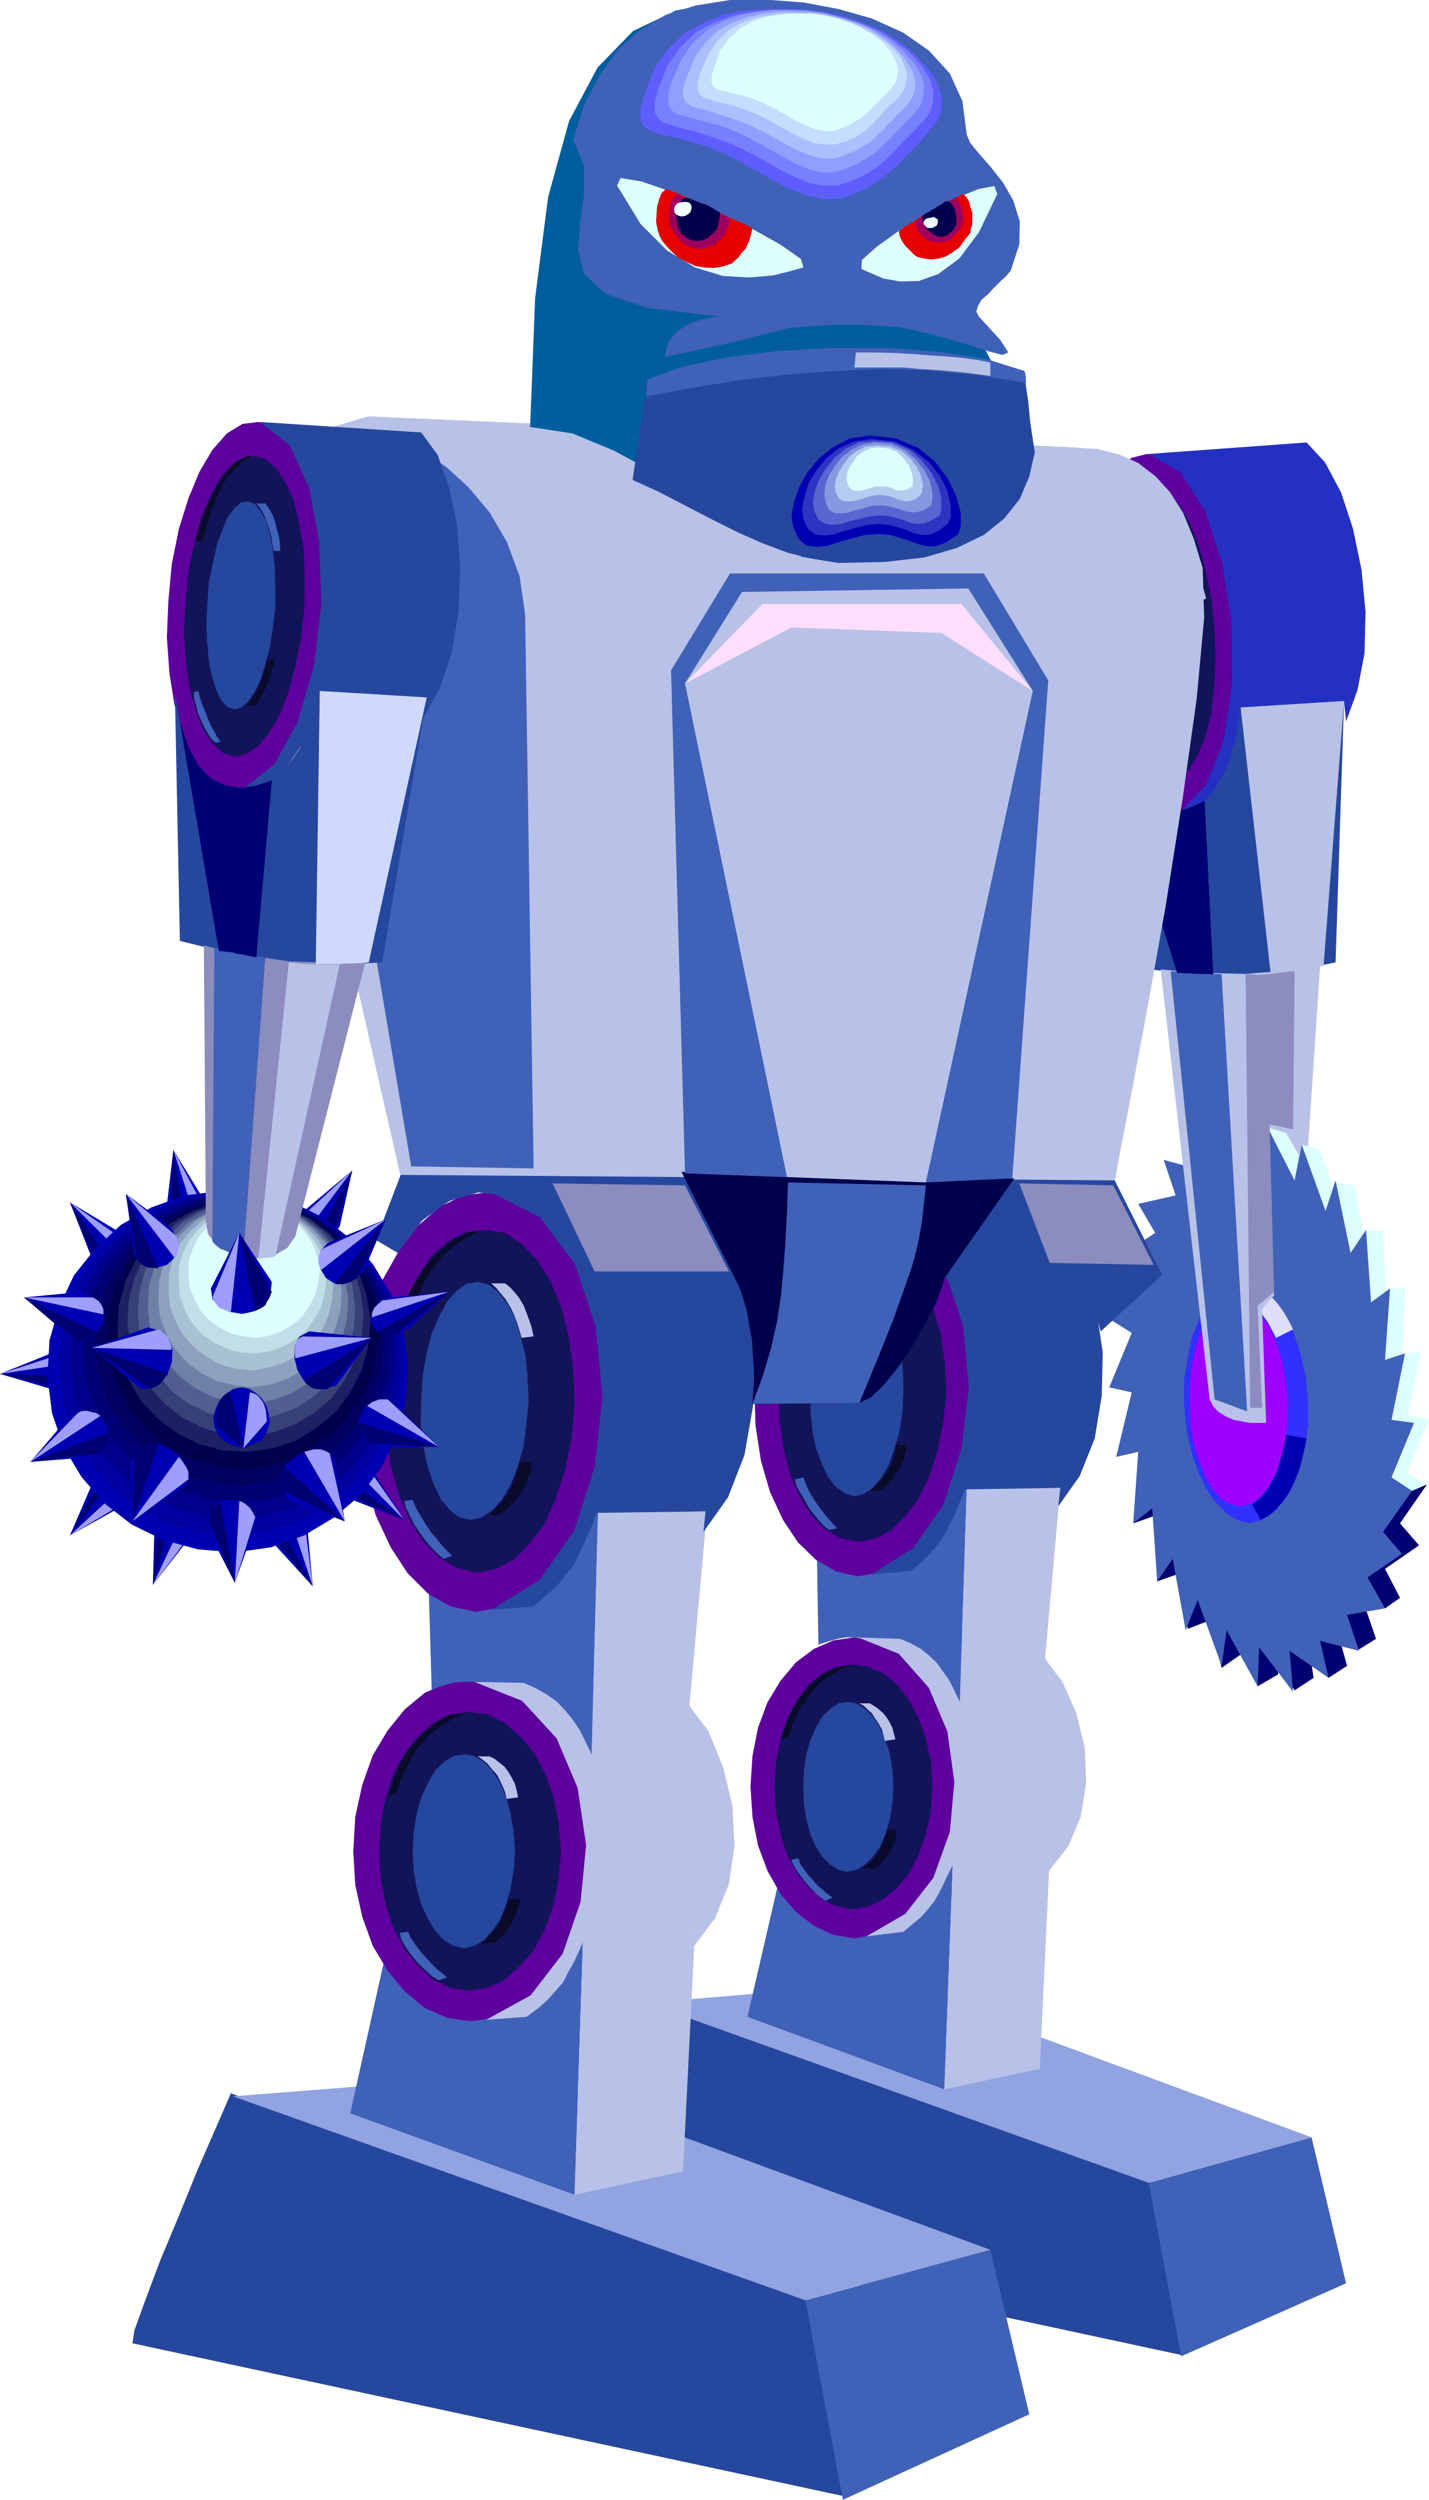 <svg height="480" viewBox="0 0 205.92 360" width="274.56" xmlns="http://www.w3.org/2000/svg"><path style="fill:#deffff" d="m374.822 403.089 2.52 2.952-.216-3.168 2.88.72 2.232 4.68v-2.52l2.664.792 2.232 6.12v-1.44l2.736.432 1.44 7.848.216-1.44 2.448.144.504 10.296.504-2.016h2.16l-.432 10.08.432-.72 2.232-.288-1.728 9.072 2.952.792-3.168 7.56 2.88 1.728-4.392 1.944-9.288-20.088-24.264-28.584 3.168.72 2.736.792-1.512-5.4 3.24.72 2.448 1.728-.72-4.176z" transform="translate(-194.678 -240.945)"/><path style="fill:#000073" d="m361.43 454.929 36.72.72 2.16-.936-3.888 5.616 2.736 3.168-4.896 3.384 2.16 4.176-2.16 1.512-2.952-.432 1.656 4.824-2.448 1.512-2.664-1.008.936 3.384-2.664 1.728-2.448-1.944.288 1.944-2.736 1.8-2.376-3.744v1.44l-2.952 1.728-2.016-6.336-.288 1.656-2.88 2.016-1.728-6.84-3.168 1.224-.936-8.064-3.456 1.224v-9.576l-3.456 1.224z" transform="translate(-194.678 -240.945)"/><path style="fill:#4061b8" d="m371.726 402.369 5.112 6.12.288-5.616 4.104 8.064 1.008-5.184 3.456 9.576 1.44-4.392 2.16 10.44 2.232-3.312.72 10.44 2.736-2.016-.72 10.296 2.88-.936-1.944 9.576 3.24.432-3.24 7.848 2.952 1.944-4.176 5.904 2.736 3.168-4.968 3.384 2.52 4.464-5.472.936 1.728 5.184-5.616-1.44 1.224 5.328-5.616-3.888.504 5.904-4.896-6.408-.216 5.616-4.464-8.064-.72 5.112-3.456-9.504-1.728 4.392-1.872-10.296-2.232 3.24-.72-10.512-2.736 2.16.72-10.296-3.168.72 2.232-9.288-3.24-.72 3.24-7.848-3.24-2.016 4.464-5.832-2.952-3.168 5.112-3.384-2.448-4.176 5.4-1.224-1.728-5.112 5.616 1.512-1.224-5.4 5.4 3.888z" transform="translate(-194.678 -240.945)"/><path style="fill:#3030ff" d="m373.598 425.553 1.8.288 1.728 1.008 1.512 1.512 1.44 2.16 1.08 2.52.936 2.952.72 3.168.36 3.528V446l-.432 3.24-.792 2.952-.936 2.664-1.296 2.088-1.44 1.728-1.656 1.08-1.8.576-1.728-.432-1.656-.936-1.584-1.656-1.368-1.944-1.224-2.592-.936-2.88-.72-3.312-.288-3.456v-3.456l.504-3.24.648-3.024 1.08-2.52 1.224-2.232 1.44-1.656 1.584-1.08z" transform="translate(-194.678 -240.945)"/><path style="fill:#9e00ff" d="m372.662 428 1.296.289 1.368.864 1.152 1.368 1.224 1.728.936 2.16.792 2.52.504 2.736.36 3.024-.072 3.024-.36 2.808-.648 2.52-.72 2.232-1.008 1.8-1.152 1.44-1.368.936-1.368.432-1.512-.288-1.368-.792-1.296-1.368-1.008-1.728-.936-2.304-.792-2.448-.432-2.808-.144-3.024v-2.952l.36-2.808.504-2.592.864-2.16.936-1.944 1.152-1.44 1.224-.936z" transform="translate(-194.678 -240.945)"/><path style="fill:#0000b3" d="m375.11 457.593 1.224 2.232 1.152-.576 1.08-.936 1.008-1.152.936-1.368.792-1.656.72-1.872.504-2.088.432-2.088-2.952-.504-.288 1.44-.36 1.584-.432 1.512-.576 1.512-.72 1.224-.72 1.152-.864.936z" transform="translate(-194.678 -240.945)"/><path style="fill:#dedeff" d="M373.454 425.769 372.158 428l.936-.072.864.216.864.504 1.008.72.72.864.792 1.08.576 1.08.648 1.224 2.448-1.224-.648-1.296-.72-1.224-.864-1.224-.864-.936-1.08-.936-1.008-.576-1.224-.432z" transform="translate(-194.678 -240.945)"/><path style="fill:#5e009e" d="m359.918 306.32 2.16.289 2.16 1.368 2.016 2.232 1.8 3.168 1.584 3.744 1.296 4.392 1.008 4.824.504 5.256.072 5.184-.288 5.04-.72 4.392-1.008 4.032-1.512 3.168-1.656 2.52-1.944 1.656-2.016.72-2.376-.432-2.16-1.368-2.088-2.304-1.728-3.024-1.656-3.816-1.224-4.32-.936-4.896-.576-5.112-.216-5.328.36-4.968.648-4.464 1.152-3.888 1.368-3.384 1.8-2.448 1.944-1.656z" transform="translate(-194.678 -240.945)"/><path style="fill:#121459" d="m360.206 311 1.656.289 1.656 1.152 1.512 1.872 1.368 2.592 1.152 3.024.936 3.6.792 3.96.432 4.32.144 4.248-.216 4.032-.432 3.6-.792 3.312-1.152 2.664-1.224 2.088-1.512 1.368-1.656.504-1.8-.432-1.584-1.152-1.584-1.872-1.368-2.52-1.296-3.096-1.008-3.6-.792-3.96-.36-4.176-.216-4.392.288-3.96.576-3.672.864-3.24 1.008-2.736 1.368-1.944 1.512-1.368z" transform="translate(-194.678 -240.945)"/><path style="fill:#2430c2" d="m359.918 317.625 1.008.144.936.792.792 1.368.936 1.728.648 2.16.648 2.52.504 2.736.432 3.024v2.88l-.072 2.808-.36 2.448-.36 2.232-.648 1.8-.72 1.368-.864.936-.864.432-1.008-.288-1.008-.72-.936-1.368-.792-1.728-.72-2.232-.576-2.376-.432-2.664-.216-2.808-.216-3.096.072-2.808.288-2.592.432-2.16.576-1.944.72-1.368.864-.936z" transform="translate(-194.678 -240.945)"/><path style="fill:#2430c2" d="m364.598 358.017 3.672-.72 1.008-1.512 1.008-1.584.792-1.656.864-1.8.504-1.872.648-1.944.36-2.088.432-2.016 14.472-.72.288 2.736 1.656-4.536 1.008-5.328.144-5.904-.576-6.048-1.224-5.904-1.728-5.256-2.304-4.32-2.664-2.88-22.752 1.656 4.608 2.664 3.528 5.616 2.448 7.488 1.368 8.64.072 8.64-1.224 8.208-2.52 6.408z" transform="translate(-194.678 -240.945)"/><path style="fill:#4061b8" d="m355.742 345.273.288.936.432 1.008.432 1.008.648 1.008.576.936.576.792.648.648.576.504.792-.216-.504-.504-.576-.72-.576-.792-.576-.936-.576-1.008-.648-1.008-.504-.936-.216-.936z" transform="translate(-194.678 -240.945)"/><path style="fill:#0a0a2b" d="m356.75 313.449-.72 1.008-.648 1.08-.432 1.008-.432 1.152-.432 1.224-.216 1.512-.36 1.656-.216 2.088.72-.144.36-2.592.504-2.016.504-1.872.648-1.512.648-1.44.792-1.152.864-1.152 1.152-1.008h-.432l-.36.216-.432.144-.216.288-.432.216-.288.432-.36.36z" transform="translate(-194.678 -240.945)"/><path style="fill:#4061b8" d="M364.31 324.033h1.008l-.216-1.224-.144-1.008-.36-.936-.36-.864-.504-.792-.36-.648-.504-.576-.504-.36-1.224.216.504.36.504.576.432.648.504.792.36.864.288.936.288.936z" transform="translate(-194.678 -240.945)"/><path style="fill:#0a0a2b" d="M365.534 339.369h1.008l-.072 1.008-.072.936-.216.864-.144 1.008-.36.792-.288.864-.36.648-.432.72h-1.224l.36-.648.432-.648.288-.72.36-.72.216-.936.216-.936.144-1.08z" transform="translate(-194.678 -240.945)"/><path style="fill:#26479e" d="m353.078 345.56 5.4 34.777 3.816.432 3.672.288 3.384.216 3.456.072 3.312-.144 3.456-.36 3.6-.504 3.96-.792 1.224-37.656-14.904.936-.36 2.304-.36 2.232-.576 1.872-.504 1.872-.792 1.584-.792 1.368-.864 1.224-.936 1.008-2.232 1.008-2.16.576-2.016-.144-1.944-.648-1.872-1.584-1.8-2.376-1.728-3.312z" transform="translate(-194.678 -240.945)"/><path style="fill:#b8c2e8" d="m361.934 380.553 7.056 61.92.504 1.008.864.864.936.576 1.152.504 1.152.216 1.224.216h2.304l-.576-16.416 1.728-1.944-.936-24.192 2.664.792 1.944 3.384.288-1.728.936.288 1.728-25.992-2.736.36-2.664.432-2.736.144-2.664.216-2.808-.072-2.952-.072-3.168-.216z" transform="translate(-194.678 -240.945)"/><path style="fill:#b8c2e8" d="m377.774 381.057.936-.072.936-.072.864-.072 1.008-.072.864-.216.936-.144 1.08-.216 1.008-.144 2.952-38.16-14.904.936z" transform="translate(-194.678 -240.945)"/><path style="fill:#8c8cbf" d="M374.822 443.697h1.728l-.648-14.688 2.376-2.016-.648-24.12 3.384.72.216-22.752h-.792l-.792.144-.864.072-.864.144-.936.072-.936.072-1.08-.072h-.792z" transform="translate(-194.678 -240.945)"/><path style="fill:#4061b8" d="m369.71 442.473 4.68 1.728-3.672-62.928-.864-.072h-.864l-.936-.072h-.864l-.936-.144-1.008-.072-.936-.072h-.936z" transform="translate(-194.678 -240.945)"/><path style="fill:#000073" d="m353.078 345.56 11.232 35.497h.648l.648.072h.648l.648.072h1.944l.648.072-1.224-24.984-2.232 1.008-2.16.576-2.016-.144-1.944-.648-1.872-1.584-1.8-2.376-1.728-3.312z" transform="translate(-194.678 -240.945)"/><path style="fill:#b8c2e8" d="m355.31 411.225.576-3.384 1.728-8.856 2.376-12.672 2.664-14.904 2.448-15.48 2.016-14.328 1.08-11.664-.216-7.2-1.296-4.248-1.512-3.672-1.872-2.952-2.088-2.304-2.52-1.944-2.736-1.224-3.168-.792-3.384-.216-101.592-4.464-.936.216-2.088.648-3.096.936-3.312 1.44-3.456 1.656-2.736 2.016-1.8 2.304-.216 2.592 22.752 99.936z" transform="translate(-194.678 -240.945)"/><path style="fill:#b8c2e8" d="m271.07 327.129 7.416 4.248 11.52 2.88 14.112 1.512 15.624.36 15.48-.864 14.256-1.8 11.448-2.736 7.56-3.6-1.224-4.464-1.44-3.96-1.8-3.672-2.016-3.096-2.52-2.664-2.952-2.016-3.384-1.368-3.744-.504-101.592-4.464 3.744.936 2.88 1.728 2.16 2.448 2.088 3.096 2.088 3.672 2.52 4.32 3.24 4.752z" transform="translate(-194.678 -240.945)"/><path style="fill:#26479e" d="m274.958 560.769 90.144 19.368-4.68-24.984-73.224-26.208-.576 1.296-1.44 3.456-2.16 4.896-2.232 5.832-2.304 5.76-1.944 5.112-1.296 3.744z" transform="translate(-194.678 -240.945)"/><path style="fill:#4061b8" d="m360.206 555.297 4.68 24.984 23.76-10.512-4.968-21.024z" transform="translate(-194.678 -240.945)"/><path style="fill:#91a3e0" d="m360.206 555.297 23.472-6.552-60.48-22.32-35.424 2.952z" transform="translate(-194.678 -240.945)"/><path style="fill:#4061b8" d="m302.39 531.393 28.368 10.44 1.224-32.328-22.752-7.776z" transform="translate(-194.678 -240.945)"/><path style="fill:#5e009e" d="m317.798 476.745 2.88.432 2.808 1.224 2.448 1.944 2.232 2.664 1.8 3.096 1.368 3.672.792 4.032.36 4.464-.36 4.32-.792 4.104-1.368 3.672-1.8 3.312-2.232 2.592-2.448 2.016-2.808 1.296-2.88.504-3.024-.504-2.808-1.296-2.592-2.016-2.232-2.592-1.872-3.312-1.368-3.672-.792-4.104-.288-4.32.288-4.464.792-4.032 1.368-3.672 1.872-3.096 2.232-2.664 2.592-1.944 2.808-1.224z" transform="translate(-194.678 -240.945)"/><path style="fill:#121459" d="m317.582 480.633 2.232.36 2.16.936 1.944 1.584 1.728 2.232 1.368 2.592 1.08 3.024.72 3.24.216 3.672-.216 3.528-.72 3.312-1.08 3.024-1.368 2.664-1.728 2.016-1.944 1.656-2.16 1.008-2.232.432-2.376-.432-2.016-1.008-1.944-1.656-1.656-2.016-1.44-2.664-1.008-3.024-.648-3.312-.216-3.528.216-3.672.648-3.24 1.008-3.024 1.44-2.592 1.656-2.232 1.944-1.584 2.016-.936z" transform="translate(-194.678 -240.945)"/><path style="fill:#26479e" d="m316.79 486.033 1.296.216 1.224.792 1.152 1.08 1.008 1.584.792 1.8.648 2.016.36 2.232.144 2.52-.144 2.448-.36 2.304-.648 2.088-.792 1.8-1.008 1.44-1.152 1.152-1.224.72-1.296.288-1.296-.288-1.152-.72-1.152-1.152-.936-1.44-.792-1.8-.576-2.088-.36-2.304-.072-2.448.072-2.52.36-2.232.576-2.016.792-1.8.936-1.584 1.152-1.08 1.152-.792z" transform="translate(-194.678 -240.945)"/><path style="fill:#b8c2e8" d="m330.758 541.833 13.752-2.952 1.44-30.6-13.968.792z" transform="translate(-194.678 -240.945)"/><path style="fill:#b8c2e8" d="m319.526 519.8 5.328-.647 1.368-1.152 1.224-1.008.936-1.08.864-1.08.72-1.224.648-1.296.648-1.368.72-1.44 13.968-1.224-.216 2.232 2.88-3.672 1.8-4.248.792-4.968-.216-5.04-1.224-4.968-1.944-4.392-2.808-3.744-3.456-2.52-23.256-.216 5.904 2.376 4.32 4.896 2.664 6.264 1.008 7.272-.648 7.2-2.376 6.624-4.032 5.184z" transform="translate(-194.678 -240.945)"/><path style="fill:#4061b8" d="m308.726 508.785.288.72.504.864.576.792.72.936.648.72.72.792.72.576.72.504 1.008-.504-.648-.432-.576-.504-.792-.648-.648-.72-.792-.864-.576-.792-.576-.792-.288-.864z" transform="translate(-194.678 -240.945)"/><path style="fill:#0a0a2b" d="m312.902 482.36-1.08.865-.864.864-.72.864-.648 1.008-.576.936-.576 1.224-.576 1.44-.576 1.656h.936l.792-2.16.792-1.656.936-1.512.936-1.296.936-1.152 1.224-.936 1.368-.792 1.584-.864-.648.072-.576.144-.576.144-.432.216-.504.216-.432.216-.36.144z" transform="translate(-194.678 -240.945)"/><path style="fill:#b8c2e8" d="m322.19 491.649 1.512-.216-.216-.864-.216-.792-.432-.864-.36-.576-.576-.72-.576-.504-.72-.504-.576-.36h-1.512l.648.36.576.576.576.504.504.792.432.648.504.864.216.792z" transform="translate(-194.678 -240.945)"/><path style="fill:#0a0a2b" d="M322.478 504.393h1.44l-.144.864-.144.864-.288.72-.36.792-.504.576-.504.72-.648.576-.576.504h-1.656l.504-.504.648-.432.504-.648.504-.576.36-.864.36-.792.288-.864z" transform="translate(-194.678 -240.945)"/><path style="fill:#b8c2e8" d="M332.99 486.033h11.736l2.736-30.816h-13.464z" transform="translate(-194.678 -240.945)"/><path style="fill:#4061b8" d="m312.398 465.009.216 12.888.072-.144.288-.072.432-.144.648-.216.792-.216.864-.216.936-.144h1.152l6.624.216 1.512.648 1.44.792 1.152.936 1.152 1.08.864 1.224.936 1.296.72 1.44.792 1.656 1.008-31.104z" transform="translate(-194.678 -240.945)"/><path style="fill:#5e009e" d="m319.742 414.825 3.096.576 2.88 1.584 2.52 2.52 2.232 3.24 1.8 3.96 1.368 4.608.864 4.968.216 5.4-.504 5.328-1.152 4.968-1.584 4.536-2.016 3.888-2.448 3.168-2.664 2.376-2.952 1.44-3.096.576-3.168-.72-2.88-1.656-2.592-2.52-2.16-3.24-1.872-4.032-1.296-4.464-.792-5.112-.144-5.256.432-5.4 1.08-4.968 1.584-4.536 2.016-3.816 2.304-3.168 2.808-2.376 2.88-1.44z" transform="translate(-194.678 -240.945)"/><path style="fill:#121459" d="m319.526 419.72 2.376.505 2.16 1.224 2.016 2.088 1.728 2.736 1.368 3.168 1.08 3.744.576 4.104.216 4.392-.504 4.32-.792 4.032-1.224 3.672-1.584 3.24-1.944 2.52-2.016 1.944-2.304 1.152-2.376.432-2.448-.504-2.232-1.296-2.016-2.016-1.656-2.664-1.44-3.384-.936-3.672-.576-4.104v-4.392l.288-4.464.792-4.032 1.224-3.672 1.512-3.096 1.8-2.592 2.16-1.944 2.232-1.08z" transform="translate(-194.678 -240.945)"/><path style="fill:#26479e" d="m318.518 426.273 1.368.288 1.296 1.008 1.08 1.44 1.008 1.872.72 2.232.576 2.52.216 2.808.072 3.024-.144 2.952-.432 2.808-.792 2.592-.792 2.232-1.08 1.8-1.152 1.368-1.296.864-1.368.36-1.368-.432-1.296-.936-1.152-1.44-.864-1.872-.864-2.232-.504-2.52-.288-2.808v-2.952l.144-3.096.504-2.808.648-2.592.864-2.16 1.008-1.872 1.224-1.368 1.224-.864z" transform="translate(-194.678 -240.945)"/><path style="fill:#26479e" d="m320.246 467.673 5.688-.504 1.44-1.224 1.296-1.224 1.08-1.296.936-1.296.792-1.512.792-1.584.72-1.8.72-1.8 13.752-.216-.288 2.664 3.096-4.392 2.16-5.4 1.008-6.12.144-6.264-.936-6.264-1.728-5.616-2.664-4.608-3.528-3.384-24.48-1.008 6.192 3.24 4.392 5.904 2.592 7.848.864 8.856-1.08 8.928-2.592 8.064-4.392 6.264z" transform="translate(-194.678 -240.945)"/><path style="fill:#4061b8" d="m309.23 453.993.216.936.576 1.008.576 1.008.648 1.152.72.936.72.864.72.792.72.576 1.224-.216-.576-.576-.648-.72-.72-.864-.72-.936-.72-1.08-.648-1.08-.504-1.08-.36-1.008z" transform="translate(-194.678 -240.945)"/><path style="fill:#0a0a2b" d="m314.63 421.665-1.152.864-.936 1.08-.864 1.008-.72 1.152-.648 1.296-.648 1.512-.576 1.728-.576 2.088.936-.288.936-2.52.864-2.016.936-1.872 1.008-1.44 1.08-1.368 1.296-1.08 1.44-.936 1.8-.936h-.72l-.576.072-.648.144-.432.288-.576.216-.504.288-.36.288z" transform="translate(-194.678 -240.945)"/><path style="fill:#4061b8" d="m324.206 433.4 1.44-.215-.216-1.224-.216-1.008-.432-.936-.36-.792-.576-.936-.576-.648-.72-.648-.576-.504h-1.728l.576.504.648.72.576.72.648.936.504.936.432 1.008.36 1.008z" transform="translate(-194.678 -240.945)"/><path style="fill:#0a0a2b" d="M323.918 449.025h1.512l-.216.936-.288 1.08-.432.936-.432.864-.576.792-.504.72-.648.648-.576.648h-1.728l.576-.504.72-.648.576-.648.576-.792.432-.864.432-.936.288-1.152z" transform="translate(-194.678 -240.945)"/><path style="fill:#26479e" d="m213.758 578.409 102.6 22.032-5.184-28.224-83.232-29.808-.648 1.512-1.728 3.96-2.448 5.616-2.664 6.552-2.736 6.552-2.16 5.76-1.512 4.176z" transform="translate(-194.678 -240.945)"/><path style="fill:#4061b8" d="m310.742 572.217 5.4 28.728 26.856-12.312-5.616-23.688z" transform="translate(-194.678 -240.945)"/><path style="fill:#91a3e0" d="m310.742 572.217 26.64-7.272-68.76-25.272-40.392 3.168z" transform="translate(-194.678 -240.945)"/><path style="fill:#4061b8" d="m245.15 545.289 32.328 11.736 1.224-36.936-25.992-8.856z" transform="translate(-194.678 -240.945)"/><path style="fill:#5e009e" d="m262.502 482.865 3.384.432 3.168 1.44 2.88 2.376 2.52 3.024 1.944 3.6 1.656 4.248.936 4.608.432 4.968-.432 4.824-.936 4.608-1.656 4.176-1.944 3.6-2.52 2.952-2.88 2.376-3.168 1.44-3.384.504-3.384-.504-3.24-1.44-2.88-2.376-2.448-2.952-2.16-3.6-1.512-4.176-1.008-4.608-.288-4.824.288-4.968 1.008-4.608 1.512-4.248 2.16-3.6 2.448-3.024 2.88-2.376 3.24-1.44z" transform="translate(-194.678 -240.945)"/><path style="fill:#121459" d="m262.214 487.473 2.736.36 2.448 1.224 2.16 1.872 2.088 2.448 1.584 2.952 1.224 3.456.72 3.672.36 4.104-.36 3.96-.72 3.744-1.224 3.456-1.584 3.024-2.088 2.376-2.16 1.944-2.448 1.152-2.736.432-2.664-.432-2.376-1.152-2.16-1.944-1.944-2.376-1.656-3.024-1.152-3.456-.72-3.744-.216-3.96.216-4.104.72-3.672 1.152-3.456 1.656-2.952 1.944-2.448 2.16-1.872 2.376-1.224z" transform="translate(-194.678 -240.945)"/><path style="fill:#26479e" d="m261.566 493.593 1.44.216 1.368.864 1.224 1.224 1.152 1.8.864 2.088.648 2.376.432 2.592.216 2.808-.216 2.736-.432 2.592-.648 2.304-.864 2.16-1.152 1.656-1.224 1.368-1.368.792-1.44.36-1.512-.36-1.368-.792-1.296-1.368-1.008-1.656-1.008-2.16-.648-2.304-.432-2.592-.144-2.736.144-2.808.432-2.592.648-2.376 1.008-2.088 1.008-1.8 1.296-1.224 1.368-.864z" transform="translate(-194.678 -240.945)"/><path style="fill:#b8c2e8" d="m277.478 557.025 15.624-3.384 1.728-34.776-16.128.72z" transform="translate(-194.678 -240.945)"/><path style="fill:#b8c2e8" d="m264.734 531.825 5.832-.432 1.656-1.224 1.368-1.224 1.152-1.296 1.08-1.224.72-1.44.864-1.512.72-1.584.792-1.8 15.696-1.224v2.448l3.096-4.104 2.016-4.968.792-5.544-.288-5.688-1.368-5.616-2.088-5.112-3.168-4.248-3.888-2.88h-26.712l6.912 2.736 4.968 5.4 3.024 7.128 1.224 8.208-.792 8.208-2.592 7.488-4.608 5.976z" transform="translate(-194.678 -240.945)"/><path style="fill:#4061b8" d="m252.278 519.297.216.936.576 1.008.648.936.792 1.008.792.864.864.792.792.72.936.576 1.224-.432-.72-.576-.72-.576-.864-.864-.72-.792-.864-.936-.72-1.008-.648-.936-.36-.864z" transform="translate(-194.678 -240.945)"/><path style="fill:#0a0a2b" d="m257.102 489.489-1.224.864-1.008 1.008-.936 1.008-.648 1.08-.792 1.152-.576 1.368-.648 1.584-.504 1.944 1.008-.216.792-2.376 1.008-1.944.936-1.728 1.08-1.368 1.152-1.224 1.368-1.008 1.584-1.008 1.872-.864h-.792l-.648.072-.648.144-.432.216-.576.216-.432.36-.504.288z" transform="translate(-194.678 -240.945)"/><path style="fill:#b8c2e8" d="m267.686 500 1.656-.215-.216-1.008-.216-.864-.432-.864-.504-.864-.576-.792-.72-.576-.72-.576-.792-.36h-1.656l.648.432.792.648.576.72.72.792.432.792.432.936.36.864z" transform="translate(-194.678 -240.945)"/><path style="fill:#0a0a2b" d="M267.902 514.473h1.728l-.216.864-.288 1.008-.36.792-.36.864-.576.792-.576.72-.72.648-.576.648h-2.016l.72-.504.648-.648.576-.648.576-.792.432-.864.432-.936.36-1.008z" transform="translate(-194.678 -240.945)"/><path style="fill:#b8c2e8" d="M279.926 493.593h13.464l3.168-34.992h-15.696z" transform="translate(-194.678 -240.945)"/><path style="fill:#4061b8" d="m256.454 469.617.432 14.76.072-.144.288-.072.504-.216.72-.216.864-.288 1.008-.216 1.152-.072h1.296l7.344.144 1.8.792 1.512.864 1.44 1.008 1.224 1.296 1.08 1.296 1.008 1.512.792 1.584.936 1.944.936-35.28z" transform="translate(-194.678 -240.945)"/><path style="fill:#5e009e" d="m264.95 412.665 3.528.648 3.312 1.872 2.88 2.808 2.592 3.672 1.944 4.464 1.584 5.184.864 5.688.216 6.12-.576 6.048-1.224 5.688-1.8 5.04-2.232 4.536-2.808 3.528-3.024 2.808-3.456 1.656-3.456.648-3.672-.792-3.24-1.8-2.952-2.952-2.448-3.744-2.16-4.608-1.44-5.184-.864-5.76-.144-6.048.504-6.048 1.152-5.616 1.728-5.184 2.448-4.32 2.664-3.528 3.096-2.664 3.384-1.728z" transform="translate(-194.678 -240.945)"/><path style="fill:#121459" d="m264.734 418.065 2.664.432 2.448 1.584 2.16 2.232 2.016 3.168 1.512 3.672 1.08 4.248.648 4.68.216 5.04-.432 4.896-.936 4.608-1.368 4.176-1.584 3.6-2.232 2.952-2.304 2.232-2.592 1.368-2.736.504-2.808-.72-2.52-1.512-2.376-2.376-1.872-3.024-1.584-3.672-1.152-4.176-.648-4.68-.072-4.824.36-5.04.936-4.68 1.368-4.248 1.872-3.528 2.016-3.096 2.448-2.16 2.592-1.368z" transform="translate(-194.678 -240.945)"/><path style="fill:#26479e" d="m263.51 425.553 1.512.36 1.44 1.08 1.296 1.656 1.152 2.16.792 2.592.72 2.88.288 3.24.144 3.456-.36 3.312-.432 3.24-.864 2.88-1.008 2.52-1.224 2.016-1.368 1.512-1.512 1.008-1.584.36-1.656-.36-1.368-1.08-1.296-1.584-1.008-2.088-.864-2.592-.648-2.952-.36-3.312.072-3.384.216-3.456.576-3.168.72-2.88 1.08-2.448 1.152-2.16 1.368-1.512 1.368-1.008z" transform="translate(-194.678 -240.945)"/><path style="fill:#26479e" d="m265.454 472.785 6.12-.504 1.728-1.512 1.584-1.368 1.224-1.512 1.224-1.512.792-1.656.864-1.8.864-1.944.792-2.16 15.696-.216-.288 2.952 3.528-4.968 2.376-6.12 1.224-6.984.216-7.2-1.008-7.056-2.088-6.48-2.952-5.4-3.96-3.744-27.936-.936 7.056 3.6 5.04 6.768 2.952 8.928 1.008 10.152-1.152 10.08-2.952 9.216-5.04 7.128z" transform="translate(-194.678 -240.945)"/><path style="fill:#4061b8" d="m252.926 457.089.288 1.08.576 1.152.576 1.224.864 1.224.792 1.08.864 1.008.864.864.864.72 1.224-.432-.648-.648-.792-.792-.792-1.008-.864-1.008-.792-1.224-.72-1.152-.648-1.152-.432-1.08z" transform="translate(-194.678 -240.945)"/><path style="fill:#0a0a2b" d="m258.83 420.513-1.224 1.008-1.008 1.08-1.008 1.152-.72 1.296-.864 1.368-.648 1.656-.72 1.944-.648 2.376h1.224l.864-2.952 1.08-2.448 1.008-2.088 1.152-1.656 1.224-1.512 1.512-1.224 1.728-1.224 1.944-1.08-.792.072-.648.216-.576.144-.648.36-.576.216-.576.36-.576.432z" transform="translate(-194.678 -240.945)"/><path style="fill:#b8c2e8" d="m269.846 433.617 1.728-.216-.288-1.296-.36-1.08-.432-1.152-.36-.936-.648-1.08-.576-.72-.72-.792-.72-.576h-2.016l.72.648.648.792.72.864.648 1.08.504 1.008.432 1.08.36 1.152z" transform="translate(-194.678 -240.945)"/><path style="fill:#0a0a2b" d="M269.63 451.473h1.728l-.216 1.152-.36 1.152-.36 1.008-.576 1.008-.72.936-.648.864-.792.72-.792.792h-1.728l.72-.72.648-.648.648-.792.648-.864.504-1.008.504-1.08.36-1.224z" transform="translate(-194.678 -240.945)"/><path style="fill:#26479e" d="m248.822 419.505 3.168 1.872 3.528-4.68 3.96-2.808 4.104-1.224 4.104.504 3.672 1.728 3.312 2.88 2.52 3.672 1.728 4.608h22.176l.576 1.584.576 1.872.36 2.088.432 2.304.144 2.304.144 2.448-.072 2.232-.144 2.232 15.408-.144 1.656-.792 1.944-1.872 2.088-2.592 2.016-2.952 1.8-3.24 1.512-2.88.864-2.304.36-1.296h20.376l2.16 7.632 8.856-8.136-6.84-13.608-102.888-.792z" transform="translate(-194.678 -240.945)"/><path style="fill:#00004d" d="m301.094 426.057.576 1.584.576 1.872.36 2.088.432 2.304.144 2.304.144 2.448-.072 2.232-.144 2.232 15.408-.144 1.656-.792 1.944-1.872 2.088-2.592 2.016-2.952 1.8-3.24 1.512-2.88.864-2.304.36-1.296 10.08-14.4-47.952-.936z" transform="translate(-194.678 -240.945)"/><path style="fill:#4061b8" d="m293.39 409.929-2.016-72.432 8.496-13.968h36.576l9.288 15.408-5.184 71.712-12.456.576z" transform="translate(-194.678 -240.945)"/><path style="fill:#b8c2e8" d="m293.39 339.369 8.208-13.176 32.616-.504 9.288 14.76-15.408 70.776-20.016-.792z" transform="translate(-194.678 -240.945)"/><path style="fill:#4061b8" d="m271.574 409.209-1.224-79.776-.792-5.472-1.8-4.896-2.52-4.32-3.024-3.6-3.312-3.024-3.312-2.16-3.168-1.368-2.448-.432-2.232.504-2.232 1.368-2.088 2.088-1.728 2.88-1.44 3.384-.792 3.96-.072 4.32.792 4.752 13.752 81.504z" transform="translate(-194.678 -240.945)"/><path style="fill:#0000b3" d="m207.926 422.169-3.168-8.064 6.84 4.104 1.152 1.656.432 1.368-.288 1.152-.648.936-1.008.36-1.152.072-1.224-.504z" transform="translate(-194.678 -240.945)"/><path style="fill:#000073" d="m208.646 423.105-3.888-9 6.552 9.72-.72-.072-.648-.072-.648-.144z" transform="translate(-194.678 -240.945)"/><path style="fill:#9e9eff" d="m213.038 422.313-8.28-8.208 7.776 5.4.216.36.216.504.072.432.144.288v.72l-.072.288z" transform="translate(-194.678 -240.945)"/><path style="fill:#0000b3" d="m218.654 415.113 1.008-8.568 4.176 6.84.36 1.944-.288 1.512-.72.936-1.008.432h-1.152l-1.008-.576-.936-1.08z" transform="translate(-194.678 -240.945)"/><path style="fill:#000073" d="m219.158 416.337.504-9.792 1.728 11.664-.504-.144-.36-.216-.36-.216-.216-.216-.432-.504z" transform="translate(-194.678 -240.945)"/><path style="fill:#9e9eff" d="m223.262 417.777-3.6-11.232 4.392 8.28v.504l.072.504-.072.432-.072.504-.216.288-.144.288-.216.216z" transform="translate(-194.678 -240.945)"/><path style="fill:#0000b3" d="m238.742 415.113 6.696-5.616-1.8 8.064-1.296 1.584-1.224.864-1.224.144-.936-.36-.72-.864-.36-1.152.144-1.368z" transform="translate(-194.678 -240.945)"/><path style="fill:#9e9eff" d="m238.31 416.049 7.128-6.552L238.31 419l-.36-.792-.072-.576v-.432l.072-.36.144-.36z" transform="translate(-194.678 -240.945)"/><path style="fill:#000073" d="m239.966 419.937 5.472-10.44-2.736 9.288-.432.288-.36.36-.36.144-.288.216-.432.072-.36.072h-.36z" transform="translate(-194.678 -240.945)"/><path style="fill:#0000b3" d="m248.246 452.48 4.68 7.345-7.488-2.88-1.512-1.44-.72-1.368-.072-1.152.576-.864.864-.72 1.152-.144 1.224.216z" transform="translate(-194.678 -240.945)"/><path style="fill:#9e9eff" d="m247.31 451.76 5.616 8.065-8.28-8.352.648-.144h.648l.648.072z" transform="translate(-194.678 -240.945)"/><path style="fill:#000073" d="m243.134 453.2 9.792 6.625-8.784-3.96-.288-.36-.216-.432-.216-.432-.144-.432-.216-.648z" transform="translate(-194.678 -240.945)"/><path style="fill:#0000b3" d="m202.958 441.249-8.28-2.448 7.344-2.952 1.944-.072 1.44.504.864.864.216 1.08-.216 1.008-.72 1.008-1.152.648z" transform="translate(-194.678 -240.945)"/><path style="fill:#000073" d="m203.966 440.96-9.288-2.16 11.52.433-.432.648-.432.432-.288.144-.288.216-.432.144z" transform="translate(-194.678 -240.945)"/><path style="fill:#9e9eff" d="m206.198 437.073-11.52 1.728 9.072-2.952h.36l.504.072.36.144.36.144.576.432z" transform="translate(-194.678 -240.945)"/><path style="fill:#0000b3" d="m212.246 457.88-7.488 4.177 3.168-7.344 1.368-1.44 1.44-.576h1.224l1.008.576.504.936.072 1.224-.36 1.224z" transform="translate(-194.678 -240.945)"/><path style="fill:#9e9eff" d="m213.038 457.089-8.28 4.968 8.568-7.92.144.72v.648l-.072.36-.072.36-.144.432z" transform="translate(-194.678 -240.945)"/><path style="fill:#000073" d="m211.814 452.769-7.056 9.288 4.392-8.352.288-.432.432-.216.36-.288h.432l.576-.144z" transform="translate(-194.678 -240.945)"/><path style="fill:#0000b3" d="m222.11 462.273-5.4 6.912.216-8.136.72-1.872 1.008-1.08 1.08-.504 1.08.216.936.576.576 1.08.144 1.296z" transform="translate(-194.678 -240.945)"/><path style="fill:#9e9eff" d="m222.614 461.265-5.904 7.92 5.112-10.872.288.648.288.72.072.216.072.432v.432z" transform="translate(-194.678 -240.945)"/><path style="fill:#000073" d="m219.878 457.593-3.168 11.592.792-9.576.144-.504.36-.432.288-.36.36-.216.576-.432z" transform="translate(-194.678 -240.945)"/><path style="fill:#0000b3" d="m238.958 460.833.792 8.568-5.4-5.904-.792-2.088v-1.512l.504-1.08.936-.504 1.008-.216 1.152.36 1.008.936z" transform="translate(-194.678 -240.945)"/><path style="fill:#9e9eff" d="m238.526 459.825 1.224 9.576-3.672-11.088h.648l.504.288.216.144.36.288.288.36z" transform="translate(-194.678 -240.945)"/><path style="fill:#000073" d="m234.134 459.105 5.616 10.296-5.904-7.344-.216-.576-.072-.432-.072-.432.072-.432v-.432l.144-.288.216-.216z" transform="translate(-194.678 -240.945)"/><path style="fill:#0000b3" d="m226.502 412.449 5.184.216 5.04 1.368 4.464 2.232 4.032 3.096 3.168 3.6 2.664 4.392 1.656 4.824.792 5.328-.36 5.256-1.296 4.968-2.16 4.464-3.024 4.032-3.816 3.24-4.32 2.592-4.824 1.728-5.184.72-5.328-.432-5.04-1.368-4.536-2.232-3.888-3.024-3.312-3.816-2.592-4.32-1.656-4.896-.648-5.184.288-5.256 1.368-4.824 2.16-4.536 3.096-3.888 3.672-3.384 4.392-2.52 4.824-1.728z" transform="translate(-194.678 -240.945)"/><path style="fill:#00009e" d="m227.006 412.665 4.968.216 4.752 1.296 4.248 2.16 3.816 2.952 3.168 3.456 2.448 4.176 1.584 4.608.72 5.04-.36 4.896-1.296 4.608-2.16 4.248-2.808 3.816-3.6 3.096-4.032 2.448-4.608 1.584-4.896.792-5.112-.432-4.68-1.224-4.32-2.16-3.744-2.808-3.168-3.672-2.448-4.032-1.656-4.608-.576-4.824.288-5.112 1.296-4.68 2.088-4.32 2.952-3.672 3.528-3.24 4.104-2.376 4.464-1.656z" transform="translate(-194.678 -240.945)"/><path style="fill:#00008a" d="m227.438 412.88 4.752.289 4.464 1.224 4.032 2.016 3.672 2.808 2.952 3.24 2.376 3.96 1.44 4.176.648 4.752-.432 4.752-1.152 4.392-2.016 4.104-2.664 3.672-3.456 2.952-3.816 2.232-4.392 1.512-4.68.648-4.752-.432-4.464-1.152-4.104-2.016-3.528-2.664-3.024-3.384-2.232-3.888-1.584-4.392-.504-4.608.216-4.824 1.296-4.392 1.944-4.176 2.808-3.384 3.384-3.024 3.888-2.232 4.248-1.584z" transform="translate(-194.678 -240.945)"/><path style="fill:#000075" d="m227.942 413.097 4.464.216 4.248 1.152 3.816 1.944 3.456 2.664 2.808 3.096 2.16 3.672 1.44 4.104.72 4.464-.36 4.392-1.152 4.248-2.016 3.816-2.52 3.384-3.24 2.808-3.6 2.232-4.104 1.44-4.32.648-4.536-.432-4.248-1.224-3.816-1.944-3.384-2.52-2.88-3.24-2.16-3.672-1.512-4.104-.576-4.392.216-4.464 1.152-4.176 1.944-3.744 2.664-3.312 3.168-2.808 3.672-2.16 4.032-1.512z" transform="translate(-194.678 -240.945)"/><path style="fill:#000061" d="m228.518 413.385 4.176.216 3.888 1.008 3.528 1.8 3.24 2.448 2.592 2.952 2.088 3.456 1.368 3.888.576 4.248-.288 4.104-1.08 4.032-1.728 3.528-2.448 3.168-3.096 2.592-3.384 2.016-3.888 1.368-4.104.72-4.248-.36-3.96-1.08-3.6-1.8-3.168-2.376-2.664-3.024-2.016-3.384-1.368-3.96-.576-4.104.288-4.248 1.152-3.96 1.8-3.528 2.52-3.096 2.952-2.664 3.384-2.016 3.888-1.368z" transform="translate(-194.678 -240.945)"/><path style="fill:#00004d" d="m228.95 413.6 3.96.145 3.672 1.008 3.312 1.728 3.024 2.304 2.52 2.736 1.944 3.312 1.296 3.6.648 3.96-.432 3.816-1.008 3.744-1.8 3.312-2.232 2.952-2.808 2.376-3.24 1.944-3.6 1.296-3.816.648-4.032-.288-3.6-.936-3.456-1.728-2.952-2.304-2.592-2.808-1.872-3.24-1.296-3.672-.504-3.888.288-3.888 1.008-3.6 1.656-3.456 2.304-2.808 2.808-2.52 3.24-1.872 3.6-1.368z" transform="translate(-194.678 -240.945)"/><path style="fill:#1c2163" d="m229.166 413.889 3.672.144 3.456.936 3.168 1.512 2.808 2.16 2.232 2.52 1.872 3.024 1.152 3.384.576 3.6-.36 3.6-.936 3.528-1.656 3.168-2.088 2.808-2.664 2.232-3.024 1.872-3.384 1.152-3.6.504-3.672-.216-3.456-.936-3.096-1.584-2.736-2.016-2.448-2.592-1.728-3.024-1.152-3.456-.504-3.528.216-3.744.936-3.456 1.584-3.168 2.16-2.736 2.592-2.376 3.024-1.728 3.384-1.224z" transform="translate(-194.678 -240.945)"/><path style="fill:#384078" d="m229.454 413.889 3.384.144 3.168.936 2.952 1.44 2.664 2.016 2.16 2.448 1.728 2.808 1.08 3.096.504 3.456-.288 3.312-.936 3.24-1.512 2.88-1.872 2.592-2.52 2.16-2.808 1.656-3.096 1.152-3.384.576-3.384-.288-3.24-.864-3.024-1.512-2.52-1.944-2.232-2.448-1.656-2.808-1.152-3.168-.432-3.312.216-3.456.864-3.168 1.44-3.024 2.088-2.448 2.376-2.232 2.88-1.656 3.096-1.152z" transform="translate(-194.678 -240.945)"/><path style="fill:#525e8f" d="m229.742 414.105 3.168.144 2.952.864 2.664 1.368 2.448 1.8 1.872 2.232 1.584 2.52 1.008 2.952.432 3.24-.216 3.024-.72 3.024-1.368 2.664-1.8 2.448-2.232 1.944-2.592 1.584-2.952 1.008-3.096.504-3.24-.216-3.024-.792-2.808-1.368-2.376-1.728-2.016-2.376-1.512-2.664-1.08-2.88-.288-3.168.216-3.24.792-2.952 1.368-2.736 1.872-2.232 2.16-2.088 2.664-1.512 2.88-1.008z" transform="translate(-194.678 -240.945)"/><path style="fill:#6e80a6" d="m229.958 414.32 2.88.073 2.808.792 2.448 1.152 2.232 1.8 1.8 2.016 1.368 2.376.936 2.664.432 3.024-.216 2.808-.72 2.736-1.296 2.376-1.656 2.304-2.088 1.8-2.376 1.44-2.736.936-2.88.504-2.952-.216-2.664-.792-2.52-1.296-2.232-1.656-1.8-2.088-1.44-2.376-1.008-2.736-.288-2.736.144-3.024.792-2.736 1.224-2.52 1.8-2.088 1.944-1.872 2.52-1.368 2.664-.936z" transform="translate(-194.678 -240.945)"/><path style="fill:#8ca1bd" d="m230.174 414.32 2.664.145 2.52.72 2.232 1.152 2.088 1.584 1.656 1.8 1.296 2.232.864 2.376.432 2.664-.216 2.664-.72 2.52-1.152 2.304-1.512 2.016-1.872 1.656-2.232 1.296-2.448.864-2.592.432-2.736-.288-2.52-.648-2.304-1.152-1.944-1.44-1.8-2.016-1.224-2.088-.936-2.52-.216-2.592.144-2.736.648-2.52 1.08-2.232 1.584-2.016 1.8-1.656 2.232-1.368 2.448-.792z" transform="translate(-194.678 -240.945)"/><path style="fill:#a8c2d4" d="m230.39 414.609 2.448.072 2.232.648 2.088 1.008 1.8 1.44 1.512 1.656 1.152 1.872.72 2.304.36 2.448-.216 2.376-.576 2.232-.936 2.016-1.368 1.872-1.872 1.44-2.016 1.152-2.16.72-2.376.432-2.448-.216-2.232-.576-1.944-1.08-1.8-1.368-1.584-1.728-1.152-2.016-.864-2.16-.216-2.376.072-2.448.648-2.232.936-2.016 1.44-1.8 1.728-1.512 2.016-1.152 2.16-.72z" transform="translate(-194.678 -240.945)"/><path style="fill:#c2dee8" d="m230.678 414.609 2.16.144 1.944.648 1.872.864 1.656 1.296 1.296 1.512 1.08 1.8.648 1.944.36 2.232-.216 2.016-.504 2.088-1.008 1.728-1.152 1.656-1.584 1.296-1.728 1.008-2.016.72-2.016.288-2.304-.144-1.944-.576-1.872-.936-1.584-1.152-1.44-1.584-.936-1.728-.792-2.016-.144-2.16v-2.16l.576-1.944.864-1.8 1.296-1.584 1.512-1.44 1.8-1.08 2.016-.72z" transform="translate(-194.678 -240.945)"/><path style="fill:#deffff" d="m230.894 414.825 1.872.072 1.8.504 1.584.792 1.512 1.152 1.152 1.296 1.008 1.584.576 1.728.36 1.872-.216 1.8-.504 1.872-.792 1.584-1.08 1.512-1.368 1.152-1.584.936-1.8.648-1.8.288-1.944-.216-1.728-.432-1.656-.864-1.44-1.008-1.224-1.368-.864-1.584-.72-1.728-.216-1.872.072-2.016.504-1.584.792-1.656 1.152-1.44 1.296-1.224 1.584-.936 1.728-.648z" transform="translate(-194.678 -240.945)"/><path style="fill:#0000b3" d="m239.246 432.68 9 .937-5.112 6.84-1.872.576-1.656-.288-1.224-1.08-.864-1.44-.432-1.8.072-1.656.72-1.368z" transform="translate(-194.678 -240.945)"/><path style="fill:#9e9eff" d="m238.31 433.4 9.936.217-11.016 2.952-.072-.648v-.936l.072-.288.144-.36.216-.36.288-.36z" transform="translate(-194.678 -240.945)"/><path style="fill:#000073" d="m238.526 439.737 9.72-6.12-6.336 7.344-.576.072h-.576l-.576-.072-.36-.072-.504-.288-.36-.288-.36-.288z" transform="translate(-194.678 -240.945)"/><path style="fill:#0000b3" d="m242.918 451.04 1.44 9-8.064-3.095-1.08-1.8-.072-1.656.648-1.512 1.368-1.152 1.44-.864 1.728-.36 1.44.288z" transform="translate(-194.678 -240.945)"/><path style="fill:#9e9eff" d="m242.198 450.249 2.16 9.792-5.832-10.008.504-.144.576-.144.36-.072h.936l.432.144.36.144z" transform="translate(-194.678 -240.945)"/><path style="fill:#000073" d="m235.79 452.265 8.568 7.776-8.784-4.392-.288-.432-.072-.432-.072-.504.072-.432.072-.504.144-.432.216-.36z" transform="translate(-194.678 -240.945)"/><path style="fill:#0000b3" d="m221.39 454.929-7.632 5.112-.288-8.568 1.008-1.728 1.44-.792h1.656l1.584.648 1.368 1.008 1.008 1.368.288 1.44z" transform="translate(-194.678 -240.945)"/><path style="fill:#9e9eff" d="m221.822 453.993-8.064 6.048 6.696-9.288.288.36.288.36.216.36.288.432.144.288.144.36v.432z" transform="translate(-194.678 -240.945)"/><path style="fill:#000073" d="m217.502 449.025-3.744 11.016.288-9.792.36-.36.432-.288.36-.288.504-.144.432-.216h.432l.432-.072z" transform="translate(-194.678 -240.945)"/><path style="fill:#0000b3" d="m214.982 440.96-7.056-5.903 8.064-2.952 1.872.504 1.152 1.152.504 1.512-.072 1.8-.576 1.656-1.08 1.368-1.296.792z" transform="translate(-194.678 -240.945)"/><path style="fill:#000073" d="m216.278 440.96-8.352-5.903 11.016 3.744-.36.36-.288.432-.288.36-.288.36-.288.144-.36.216-.432.144z" transform="translate(-194.678 -240.945)"/><path style="fill:#9e9eff" d="m219.374 435.345-11.448-.288 9.576-2.664.288.144.432.36.36.36.36.36.144.432.216.504.072.36z" transform="translate(-194.678 -240.945)"/><path style="fill:#0000b3" d="m227.438 448.809 2.304.72 2.664-1.152.72-1.224.432-1.296-.144-1.296-.36-1.152-.648-1.08-.864-.792-1.08-.648-1.008-.144-1.152.216-1.008.648-.936.936-.576 1.224-.36 1.224.144 1.368.576 1.296z" transform="translate(-194.678 -240.945)"/><path style="fill:#000073" d="m225.998 446.36 3.744 3.169-1.8-8.064-.648.216-.504.36-.432.576-.216.72-.216.72-.072.792v.792z" transform="translate(-194.678 -240.945)"/><path style="fill:#9e9eff" d="m230.678 441.465-.936 8.064 3.384-3.888-.072-.864-.072-.72-.216-.72-.216-.504-.432-.576-.432-.432-.432-.216z" transform="translate(-194.678 -240.945)"/><path style="fill:#0000b3" d="m214.046 421.665-1.224-8.784 6.552 4.896.864 1.728.072 1.44-.648 1.296-.936.864-1.368.36h-1.296l-1.224-.648z" transform="translate(-194.678 -240.945)"/><path style="fill:#000073" d="m214.55 422.6-1.728-9.72 4.68 10.729-.504-.072h-.432l-.36-.072h-.288l-.72-.36z" transform="translate(-194.678 -240.945)"/><path style="fill:#9e9eff" d="m219.878 422.169-7.056-9.288 7.344 6.12.072.504.144.504v.936l-.144.36-.072.36-.144.288z" transform="translate(-194.678 -240.945)"/><path style="fill:#0000b3" d="m208.142 450.753-9.072.72 5.4-6.336 1.8-.792h1.656l1.224.648.792 1.08.36 1.296-.144 1.296-.72 1.224z" transform="translate(-194.678 -240.945)"/><path style="fill:#000073" d="m209.15 450.249-10.08 1.224 11.304-4.176-.072.432v.432l-.144.36-.072.36-.432.648z" transform="translate(-194.678 -240.945)"/><path style="fill:#9e9eff" d="m209.15 444.849-10.08 6.624 6.84-7.056.432-.216.432-.072h.504l.504.144.288.072.432.072.36.216z" transform="translate(-194.678 -240.945)"/><path style="fill:#0000b3" d="m204.974 433.617-6.84-5.832 8.352-.792 1.728.792 1.08 1.152.36 1.296-.144 1.368-.72 1.08-1.008.864-1.368.36z" transform="translate(-194.678 -240.945)"/><path style="fill:#000073" d="m205.91 434.12-7.776-6.335 10.728 5.112-.72.504-.576.288-.432.072-.36.144-.36.072z" transform="translate(-194.678 -240.945)"/><path style="fill:#9e9eff" d="m209.582 430.233-11.448-2.448h9.792l.288.072.432.288.36.288.288.432.288.648z" transform="translate(-194.678 -240.945)"/><path style="fill:#0000b3" d="m231.47 460.545-2.952 8.352-3.744-7.344v-2.088l.648-1.44 1.08-.936 1.296-.144 1.296.072 1.152.792.864 1.152z" transform="translate(-194.678 -240.945)"/><path style="fill:#9e9eff" d="m231.47 459.393-2.952 9.504.648-11.808.36.144.432.216.216.216.36.288.216.216.216.36.216.36z" transform="translate(-194.678 -240.945)"/><path style="fill:#000073" d="m226.502 457.377 2.016 11.52-3.744-8.856v-.504l.144-.432.144-.504.288-.36.576-.648z" transform="translate(-194.678 -240.945)"/><path style="fill:#0000b3" d="m241.91 419.937 8.352-3.384-3.168 7.488-1.584 1.296-1.44.576-1.368-.216-1.08-.72-.72-1.224-.288-1.368.288-1.368z" transform="translate(-194.678 -240.945)"/><path style="fill:#9e9eff" d="m241.262 420.729 9-4.176-9.288 7.272-.216-.432-.144-.432-.072-.432.072-.288v-.432l.144-.36.144-.432z" transform="translate(-194.678 -240.945)"/><path style="fill:#000073" d="m242.918 425.769 7.344-9.216-4.176 8.496-.504.288-.36.216-.504.144-.432.144h-.432l-.432.072-.36-.072z" transform="translate(-194.678 -240.945)"/><path style="fill:#0000b3" d="m250.766 427.785 8.568-.792-5.832 5.4-2.016.648-1.512.072-1.08-.576-.648-.792-.144-1.152.36-1.152.864-1.008z" transform="translate(-194.678 -240.945)"/><path style="fill:#9e9eff" d="m249.758 428.217 9.576-1.224-11.088 3.672.072-.72.288-.648.504-.504z" transform="translate(-194.678 -240.945)"/><path style="fill:#000073" d="m249.038 432.68 10.296-5.687-7.344 5.904-.576.072-.36.144h-.936l-.432-.072-.288-.072-.216-.144z" transform="translate(-194.678 -240.945)"/><path style="fill:#0000b3" d="m251.486 442.977 6.408 6.336h-8.352l-1.944-1.008-.936-1.152-.288-1.368.36-1.296.72-1.152 1.152-.648 1.368-.216z" transform="translate(-194.678 -240.945)"/><path style="fill:#9e9eff" d="m250.55 442.473 7.344 6.84-10.296-5.904.648-.504.72-.288.288-.144h.792z" transform="translate(-194.678 -240.945)"/><path style="fill:#000073" d="m246.59 445.857 11.304 3.456-9.648-.504-.432-.36-.36-.36-.36-.432-.216-.36-.216-.36-.144-.432v-.432z" transform="translate(-194.678 -240.945)"/><path style="fill:#5e009e" d="m231.902 301.713 2.16.648 1.944 1.728 1.728 2.52 1.44 3.456 1.008 3.96.864 4.464.288 5.04-.072 5.328-.72 5.256-.936 5.04-1.44 4.392-1.584 3.888-1.944 3.096-2.016 2.376-2.232 1.44-2.16.504-2.232-.72-1.872-1.728-1.8-2.592-1.368-3.384-1.152-4.032-.72-4.536-.36-5.112.216-5.328.504-5.328 1.008-4.968 1.368-4.392 1.584-3.816 1.872-3.168 2.088-2.376 2.232-1.368z" transform="translate(-194.678 -240.945)"/><path style="fill:#121459" d="m231.47 306.609 1.584.504 1.512 1.368 1.296 2.016 1.224 2.736.72 3.24.648 3.744.144 4.032-.072 4.392-.504 4.32-.792 4.032-1.008 3.672-1.224 3.168-1.44 2.52-1.656 2.016-1.728 1.152-1.656.432-1.728-.576-1.512-1.368-1.368-2.088-1.008-2.664-.936-3.384-.504-3.672-.288-4.176.216-4.32.432-4.464.864-4.032 1.008-3.672 1.296-3.096 1.368-2.592 1.656-1.872 1.656-1.152z" transform="translate(-194.678 -240.945)"/><path style="fill:#26479e" d="m230.39 313.16 1.008.36.792.937.792 1.44.576 1.944.432 2.16.288 2.592.072 2.808v2.952l-.36 3.024-.432 2.808-.648 2.448-.72 2.304-.864 1.728-.936 1.368-.936.792-.936.288-1.08-.36-.864-.936-.72-1.44-.576-1.872-.504-2.304-.216-2.52-.144-2.808.144-2.952.216-3.096.576-2.808.576-2.592.792-2.16.72-1.8 1.008-1.296.936-.864z" transform="translate(-194.678 -240.945)"/><path style="fill:#26479e" d="m229.742 354.56 3.888-.431 1.152-1.368 1.224-1.368 1.08-1.584 1.08-1.656.792-1.872.936-1.728.648-2.016.72-1.872 14.904.936-.504 2.736 2.376-4.248 1.728-5.184 1.008-5.976.216-6.12-.432-6.12-1.152-5.544-1.656-4.68-2.376-3.24-23.256-1.512 4.248 3.312 2.88 6.192 1.44 7.92.288 8.928-1.08 8.784-2.304 7.992-3.384 6.192z" transform="translate(-194.678 -240.945)"/><path style="fill:#4061b8" d="m222.614 340.665.072.936.288 1.008.216 1.008.504 1.152.432.936.504.864.504.792.648.576.72-.216-.504-.576-.36-.72-.504-.864-.432-.936-.432-1.152-.432-1.008-.36-1.08-.216-.936z" transform="translate(-194.678 -240.945)"/><path style="fill:#0a0a2b" d="m227.726 308.553-.792.936-.72.936-.576 1.08-.576 1.08-.576 1.152-.576 1.44-.576 1.656-.504 2.016h1.008l.72-2.52.648-2.016.72-1.872.792-1.44.72-1.368 1.08-1.08 1.08-1.08 1.296-.864h-.504l-.36.144-.432.216-.432.216-.36.216-.36.288-.36.36z" transform="translate(-194.678 -240.945)"/><path style="fill:#4061b8" d="M234.134 320.289h.936l-.072-1.152-.144-1.008-.288-1.008-.216-.936-.288-.864-.36-.72-.432-.648-.36-.504h-1.296l.432.504.432.648.36.792.36.936.288.864.288 1.08.144 1.008z" transform="translate(-194.678 -240.945)"/><path style="fill:#0a0a2b" d="M233.126 335.985h1.224l-.288.936-.288 1.008-.36 1.008-.36.864-.36.792-.432.72-.432.648-.36.648h-1.296l.432-.576.432-.576.432-.72.432-.72.36-.864.36-1.008.288-1.08z" transform="translate(-194.678 -240.945)"/><path style="fill:#26479e" d="m219.878 340.665.72 35.784 3.816.936 3.6.792 3.456.72 3.384.576 3.456.216 3.6.144 3.672-.072 4.176-.216 6.408-38.16-15.408-.936-.648 2.304-.576 2.16-.864 1.944-.792 1.8-.936 1.44-1.008 1.296-1.08 1.08-1.008.864-2.448.792-2.304.288-2.088-.432-1.944-.936-1.728-1.8-1.44-2.592-1.224-3.6z" transform="translate(-194.678 -240.945)"/><path style="fill:#8c8cbf" d="m224.054 377.097.288 39.744.288 1.8 1.224 1.584 1.728 1.08 2.304.72 2.232.144 2.232-.504 1.728-1.008L237.23 419l10.08-39.456h-2.808l-2.664.072-2.736-.144-2.736-.072-2.88-.432-2.952-.432-3.168-.576z" transform="translate(-194.678 -240.945)"/><path style="fill:#cfd9ff" d="m240.182 379.833.936-.072h2.808l.864-.072h.936l1.08-.072 1.008-.072 8.352-38.16-15.408-.936z" transform="translate(-194.678 -240.945)"/><path style="fill:#b8c2e8" d="m231.902 422.169.576-.072h.576l.648-.072.648-.144 9.288-42.048h-3.528l-1.008-.072h-.936l-1.008-.144-.864-.072z" transform="translate(-194.678 -240.945)"/><path style="fill:#4061b8" d="m225.278 419.72.288.36.432.36.432.36.648.217.576.216.72.288.576.144.792.216 3.168-43.056-.936-.144-.864-.144-.936-.144-.936-.144-.936-.216-.936-.144-1.008-.288-.792-.216z" transform="translate(-194.678 -240.945)"/><path style="fill:#000073" d="m219.878 340.665 6.336 37.224.648.072.648.072.648.072.72.216.72.072.648.144.72.144.648.144 2.232-25.488-2.448.792-2.304.288-2.088-.432-1.944-.936-1.728-1.8-1.44-2.592-1.224-3.6z" transform="translate(-194.678 -240.945)"/><path style="fill:#0000b3" d="m225.062 426.489 4.104-7.992 4.68 7.056-.216 2.016-.864 1.44-1.512.792-1.656.36-1.8-.288-1.512-.648-1.008-1.224z" transform="translate(-194.678 -240.945)"/><path style="fill:#9e9eff" d="m225.278 427.785 3.888-9.288-1.224 11.448-.576-.216-.432-.216-.432-.216-.288-.144-.288-.36-.288-.288-.216-.432z" transform="translate(-194.678 -240.945)"/><path style="fill:#000073" d="m231.47 429.729-2.304-11.232 4.68 8.496-.216.504-.216.504-.288.432-.216.504-.432.288-.36.216-.36.144z" transform="translate(-194.678 -240.945)"/><path style="fill:#ffdeff" d="m293.39 339.369 11.16-11.448h28.656l10.296 12.528-13.176-8.352-21.6-.792z" transform="translate(-194.678 -240.945)"/><path style="fill:#4061b8" d="m303.11 443.12 15.408-.143 2.736-6.624 2.16-5.4 1.584-4.464 1.224-3.528.792-3.168.504-2.808.288-2.664.288-2.664-19.872-.432-.144 4.392-.216 4.176-.288 3.888-.36 3.888-.576 3.744-.864 3.816-1.152 3.888z" transform="translate(-194.678 -240.945)"/><path style="fill:#8c8cbf" d="m274.31 411.369 6.048 12.672h19.368l-6.336-12.384zm67.248 0 4.392 11.448 14.976.288-5.832-11.448z" transform="translate(-194.678 -240.945)"/><path style="fill:#005e9e" d="m271.07 302.433 6.12.936 5.904 2.448 5.76 3.096 5.544 3.6 5.328 3.384 5.328 3.096 5.256 2.16 5.256.864 5.04-.72 4.752-1.872 4.32-2.736 3.816-3.384 3.168-3.888 2.52-4.032 1.728-4.032.864-3.816-3.744-3.6-3.24-6.192-3.096-8.064-3.168-9.144-3.816-9.288-4.608-8.568-5.832-6.984-7.272-4.536h-7.992l-6.912 1.296-6.192 2.952-5.112 5.256-4.104 7.704-3.024 10.944-1.872 14.544z" transform="translate(-194.678 -240.945)"/><path style="fill:#26479e" d="m285.83 310.065 3.816 1.728 3.888 2.016 3.744 1.944 3.744 1.872 3.6 1.584 3.672 1.368 3.672.864 3.6.576 6.624-.144 5.688-.648 4.68-1.368 3.888-1.872 2.952-2.376 2.232-2.808 1.368-3.24.792-3.456-.216-1.44-.216-1.44-.216-1.44-.144-1.44-.144-1.512-.216-1.44-.216-1.512-.144-1.512-3.6-1.008-5.616-.936-7.128-.648-8.064-.288h-8.424l-8.136.72-7.272 1.296-6.048 2.088z" transform="translate(-194.678 -240.945)"/><path style="fill:#4061b8" d="m290.438 292.353 5.76-1.224 4.176-.936 3.168-.792 2.592-.648 2.304-.576 2.664-.216 3.384-.216h4.608l5.04.288 4.896 1.08 4.32 1.224 3.6 1.152 2.16.576.864-.36-1.152-1.8-3.096-3.384-.36-.72.216-.72.504-.936.936-.792.864-.936.936-.936.864-.792.648-.792 1.224-3.744.072-3.312-.936-3.024-1.44-2.52-1.872-2.376-1.584-1.8-1.296-1.584-.504-1.152-.648-4.896-1.8-3.96-3.024-3.312-3.744-2.592-4.464-2.016-4.824-1.368-4.968-.936-4.752-.36h-5.904l-4.968.792-4.32 1.368-3.672 2.16-3.168 2.808-2.592 3.6-2.232 4.248-1.656 5.112 1.584 3.816v4.104l-.576 4.104-.288 3.888.864 3.456 3.096 2.88 6.12 2.016 10.152 1.224.288-.072-.432.072-1.08.144-1.512.36-1.728.648-1.584 1.08-1.224 1.512z" transform="translate(-194.678 -240.945)"/><path style="fill:#0000b3" d="m320.03 303.657 3.744.432 3.24 1.368 2.448 2.016 1.872 2.52 1.152 2.448.648 2.376v1.872l-.36 1.152-1.656 1.152-1.368.576-1.368.072-1.224-.288-1.368-.504-1.368-.432-1.512-.432-1.656-.144-1.944.144-1.872.504-1.872.504-1.728.576-1.584.144-1.368-.216-1.152-.936-.72-1.656-.288-1.584.36-2.016.72-2.16 1.224-2.16 1.656-2.016 2.088-1.656 2.376-1.224z" transform="translate(-194.678 -240.945)"/><path style="fill:#2e33c2" d="m320.246 304.16 3.312.36 2.736 1.225 2.232 1.728 1.656 2.088 1.008 2.088.504 2.16v1.584l-.432 1.008-1.368 1.008-1.152.504-1.152.072-1.08-.216-1.224-.504-1.152-.36-1.368-.36-1.512-.144-1.656.144-1.656.432-1.584.432-1.512.504-1.44.144-1.224-.144-1.08-.792-.648-1.44-.216-1.44.36-1.728.576-1.944 1.152-1.872 1.44-1.8 1.872-1.44 2.16-.936z" transform="translate(-194.678 -240.945)"/><path style="fill:#5966d1" d="m320.534 304.449 2.808.216 2.448 1.08 1.728 1.512 1.44 1.872.936 1.872.432 1.8v1.44l-.216.936-1.224.72-1.08.432-1.008.072-.864-.144-1.08-.432-1.008-.288-1.152-.288-1.224-.072-1.44.144-1.44.36-1.44.288-1.296.432-1.296.144-1.08-.216-.936-.648-.576-1.296-.144-1.224.288-1.512.576-1.584 1.008-1.656 1.296-1.584 1.512-1.224 1.872-.936z" transform="translate(-194.678 -240.945)"/><path style="fill:#8599e0" d="m320.75 304.665 2.376.216 2.016.936 1.512 1.296 1.224 1.584.792 1.512.36 1.512v1.224l-.144.792-1.08.648-.864.288-.792.072-.864-.144-.864-.288-.936-.288-1.008-.216-1.008-.072-1.224.072-1.224.36-1.224.288-1.08.36-1.08.072-.792-.072-.792-.576-.432-1.08-.144-1.08.144-1.296.504-1.368.864-1.368 1.008-1.296 1.368-1.008 1.584-.792z" transform="translate(-194.678 -240.945)"/><path style="fill:#b3ccf0" d="m320.966 305.097 2.016.144 1.656.72 1.224 1.008.936 1.224.576 1.224.288 1.224-.072.936-.216.648-.864.648-.648.216-.648.072-.576-.144-.792-.216-.648-.288-.864-.216-.864-.072-.936.072-1.008.288-.936.288-.792.216-.936.072-.72-.072-.648-.432-.432-.936-.072-.792.144-.936.432-1.152.72-1.08.792-1.08 1.08-.792 1.296-.648z" transform="translate(-194.678 -240.945)"/><path style="fill:#deffff" d="m321.254 305.385 1.44.144 1.224.504.864.792.792 1.008.432 1.008.216.936v.648l-.072.576-.72.432-.504.144h-.936l-.576-.216-.432-.216-.648-.144h-1.44l-.72.216-.792.216-.576.216h-.72l-.504-.072-.504-.36-.288-.72-.144-.648.144-.864.288-.792.576-.792.576-.864.864-.576.936-.432z" transform="translate(-194.678 -240.945)"/><path style="fill:#5e5eff" d="m287.486 254.697-.504 1.944v1.44l.36.936 1.08.792 1.368.432 1.8.432 2.304.576 2.664.792 2.592 1.08 2.664 1.368 2.448 1.368 2.376 1.368 2.232 1.08 2.232.864 2.232.432h2.232l1.944-.648 1.728-.72 1.512-.936 1.368-.864 1.152-1.08 1.08-.936.864-1.08.936-.792.792-.864 1.008-1.08.936-1.152.936-1.224.504-1.512.072-1.728-.504-1.872-1.296-2.088-2.016-2.16-2.232-1.872-2.52-1.584-2.664-1.152-2.88-.936-2.88-.648-2.88-.36-2.736-.072h-2.808l-2.952.216-3.024.576-2.736 1.08-2.808 1.512-2.376 2.232-2.088 2.88z" transform="translate(-194.678 -240.945)"/><path style="fill:#7880ff" d="m289.502 253.905-.504 1.872v1.296l.504.864.864.72 1.224.36 1.728.504 2.016.504 2.376.792 2.52.936 2.376 1.152 2.304 1.224 2.232 1.296 2.088 1.008 2.016.864 2.088.36h2.016l1.872-.576 1.656-.72 1.44-.864 1.224-.864 1.008-.936.936-.936.864-.936.792-.792.792-.792.936-.936.936-1.008.864-1.152.432-1.368.072-1.584-.432-1.8-1.152-1.872-1.872-2.088-2.16-1.656-2.304-1.44-2.448-1.008-2.664-.864-2.592-.648-2.736-.36-2.592-.072h-2.664l-2.664.288-2.808.576-2.52.936-2.592 1.368-2.16 2.088-1.944 2.736z" transform="translate(-194.678 -240.945)"/><path style="fill:#919eff" d="m291.374 252.969-.432 1.728.072 1.296.36.792.936.648 1.152.288 1.584.432 1.944.504 2.232.648 2.232.936 2.232 1.152 2.016 1.152 2.088 1.152 1.8.936 1.944.792 1.8.36 1.728-.072 1.728-.576 1.512-.648 1.296-.792 1.224-.72 1.008-1.008.864-.792.72-.792.792-.792.648-.72.936-.864.792-.936.792-1.008.36-1.224.144-1.44-.432-1.584-1.08-1.8-1.656-1.872-1.944-1.584-2.16-1.296-2.232-1.008-2.448-.792-2.376-.648-2.52-.36-2.304-.072h-2.448l-2.448.288-2.664.504-2.376.864-2.304 1.296-2.088 1.944-1.656 2.448z" transform="translate(-194.678 -240.945)"/><path style="fill:#abbfff" d="m293.606 252.177-.504 1.512v1.152l.36.792.792.576 1.08.288 1.44.432 1.584.504 2.088.648 2.016.792 2.088 1.008 1.872 1.008 1.8 1.008 1.728.864 1.8.648 1.656.36h1.656l1.512-.576 1.368-.504 1.224-.72 1.08-.648.792-.864.864-.72.576-.792.72-.576.648-.792.864-.72.72-.864.72-1.008.36-1.152.072-1.224-.432-1.44-1.008-1.656-1.512-1.728-1.656-1.368-1.944-1.296-2.088-.864-2.16-.72-2.16-.504-2.304-.288-2.088-.072h-2.304l-2.232.216-2.232.504-2.232.792-2.088 1.152-1.8 1.728-1.584 2.232z" transform="translate(-194.678 -240.945)"/><path style="fill:#c4deff" d="m295.55 251.529-.36 1.368v1.008l.36.72.648.432.936.288 1.224.36 1.584.36 1.944.576 1.8.72 1.728.864 1.656.936 1.728 1.008 1.512.72 1.584.648 1.512.216h1.512l1.44-.36 1.224-.504 1.008-.576.936-.648.792-.72.648-.792.648-.648.576-.648.576-.648.792-.648.72-.792.648-.864.36-1.08.072-1.152-.36-1.368-.792-1.512-1.44-1.44-1.656-1.224-1.8-1.008-1.8-.864-2.016-.648-1.944-.432-2.016-.288h-3.744l-2.016.216-2.088.36-2.016.72-1.944 1.08-1.656 1.512-1.368 2.088z" transform="translate(-194.678 -240.945)"/><path style="fill:#deffff" d="m297.566 250.737-.36 1.224v.864l.288.648.576.36.792.216 1.152.288 1.44.288 1.656.504 1.656.72 1.656.792 1.512.864 1.512.864 1.368.648 1.368.576 1.368.216h1.368l1.152-.432 1.008-.432.864-.504.936-.576.648-.576.648-.648.504-.504.576-.432.576-.72.648-.576.648-.792.576-.72.288-1.008.072-1.08-.36-1.224-.72-1.296-1.224-1.368-1.44-1.08-1.584-.936-1.656-.72-1.8-.576-1.656-.432-1.728-.288h-3.528l-1.728.216-1.872.36-1.8.648-1.728 1.008-1.512 1.368-1.296 1.8z" transform="translate(-194.678 -240.945)"/><path style="fill:#4061b8" d="m342.566 296.097-.072-.504v-.432l-.072-.432-.144-.36-5.472-1.728-6.624-1.008-7.632-.576h-7.92l-7.992.432-7.344.936-6.408 1.368-4.896 1.8-.216 2.448 6.912-1.296 6.768-1.08 6.768-.792 6.768-.504 6.768-.288 6.768.216 6.912.648z" transform="translate(-194.678 -240.945)"/><path style="fill:#b8c2e8" d="m337.382 293.145-1.872-.36-2.088-.288-2.232-.216-2.376-.144-2.664-.216-2.592-.144-2.808-.072h-2.736l-.216 2.16h6.984l2.448.216 2.376.144 2.52.216 2.592.288 2.664.36z" transform="translate(-194.678 -240.945)"/><path style="fill:#deffff" d="m283.598 267.657.504-1.08 3.024.504 4.608 1.584 5.544 2.376 5.328 2.592 4.608 2.592 2.88 2.016.36 1.224-1.8.504-2.592.648-3.456.288-3.744-.216-4.032-1.224-4.032-2.448-3.816-3.816zm54.792 1.223-.432-1.151-2.232.432-3.456 1.368-3.96 2.16-4.032 2.448-3.312 2.376-2.088 1.872-.072 1.296 1.296.576 1.872.792 2.376.432 2.736-.072 2.808-1.008 3.024-2.232 2.808-3.744z" transform="translate(-194.678 -240.945)"/><path style="fill:#e60000" d="m290.15 275.72-.432-.791-.288-.936-.216-1.08.072-1.08.072-1.152.288-1.008.36-.936.648-.576 1.368.504 1.512.648 1.512.72 1.656.72 1.512.72 1.584.792 1.656.72 1.656.792-.144.648-.216.864-.288.72-.36.792-.576.576-.432.648-.504.432-.432.432-1.368.432-1.224.216-1.368-.072-1.296-.216-1.296-.576-1.224-.648-1.152-1.08z" transform="translate(-194.678 -240.945)"/><path style="fill:#9e005e" d="m291.662 274.209-.36-.72-.216-.648-.072-.792.072-.648.144-.792.216-.576.288-.648.432-.504.864.36 1.008.432.864.36 1.008.432 1.008.432.936.504 1.008.432 1.008.504-.072.504-.072.576-.288.576-.216.504-.432.504-.36.504-.432.288-.432.432-.936.36-.936.216-.792-.072-.72-.216-.864-.432-.576-.504-.648-.72z" transform="translate(-194.678 -240.945)"/><path style="fill:#00004d" d="m292.454 273.777-.216-.72-.072-.648v-.648l.144-.576.144-.648.288-.504.216-.36.432-.288.648.144.576.216.648.288.648.216.648.216.648.36.576.36.648.36-.072.648-.072.648-.144.504-.144.504-.288.36-.288.36-.432.36-.432.36-.72.288-.648.072-.648-.072-.504-.144-.648-.432-.432-.36-.36-.432z" transform="translate(-194.678 -240.945)"/><path style="fill:#e60000" d="m334.502 274.497.072-.576.216-.72v-1.656l-.288-.792-.144-.72-.432-.72-.432-.432-1.08.504-1.152.648-1.152.648-1.224.72-1.224.576-1.224.792-1.224.72-1.008.72.072.576.216.576.288.504.432.576.432.432.432.432.36.36.432.288.936.216 1.08.144 1.08-.144 1.008-.288.936-.576 1.008-.72.72-1.008z" transform="translate(-194.678 -240.945)"/><path style="fill:#9e005e" d="m333.206 273.56.144-.647.144-.504-.072-.648-.072-.504-.216-.648-.144-.432-.288-.432-.216-.36-.792.36-.72.36-.72.432-.72.432-.72.432-.792.432-.72.504-.72.504v.36l.144.504.144.432.36.36.288.36.36.36.504.288.504.216.648.144h.72l.576-.144.648-.144.432-.432.504-.504.432-.504z" transform="translate(-194.678 -240.945)"/><path style="fill:#00004d" d="M332.486 273.273v-1.008l-.072-.576-.072-.432-.288-.504-.216-.432-.288-.288-.288-.144-.504.144-.432.36-.504.216-.432.36-.504.216-.36.288-.504.216-.432.36v.576l.144.432.216.36.216.432.216.216.288.216.216.216.432.288.504.216.504.072.504-.144.504-.216.36-.36.36-.288.216-.432z" transform="translate(-194.678 -240.945)"/><path style="fill:azure" d="m292.67 270.105.432-.072h.576l.432.144.216.432v.36l-.144.504-.288.288-.504.288-.504.072-.36-.072-.432-.216-.216-.288-.072-.504.144-.432.288-.36zm35.928 2.232.648-.144.576.36v.432l-.144.432-.36.216-.288.144h-.72l-.504-.504-.072-.288.144-.288.288-.288z" transform="translate(-194.678 -240.945)"/></svg>
